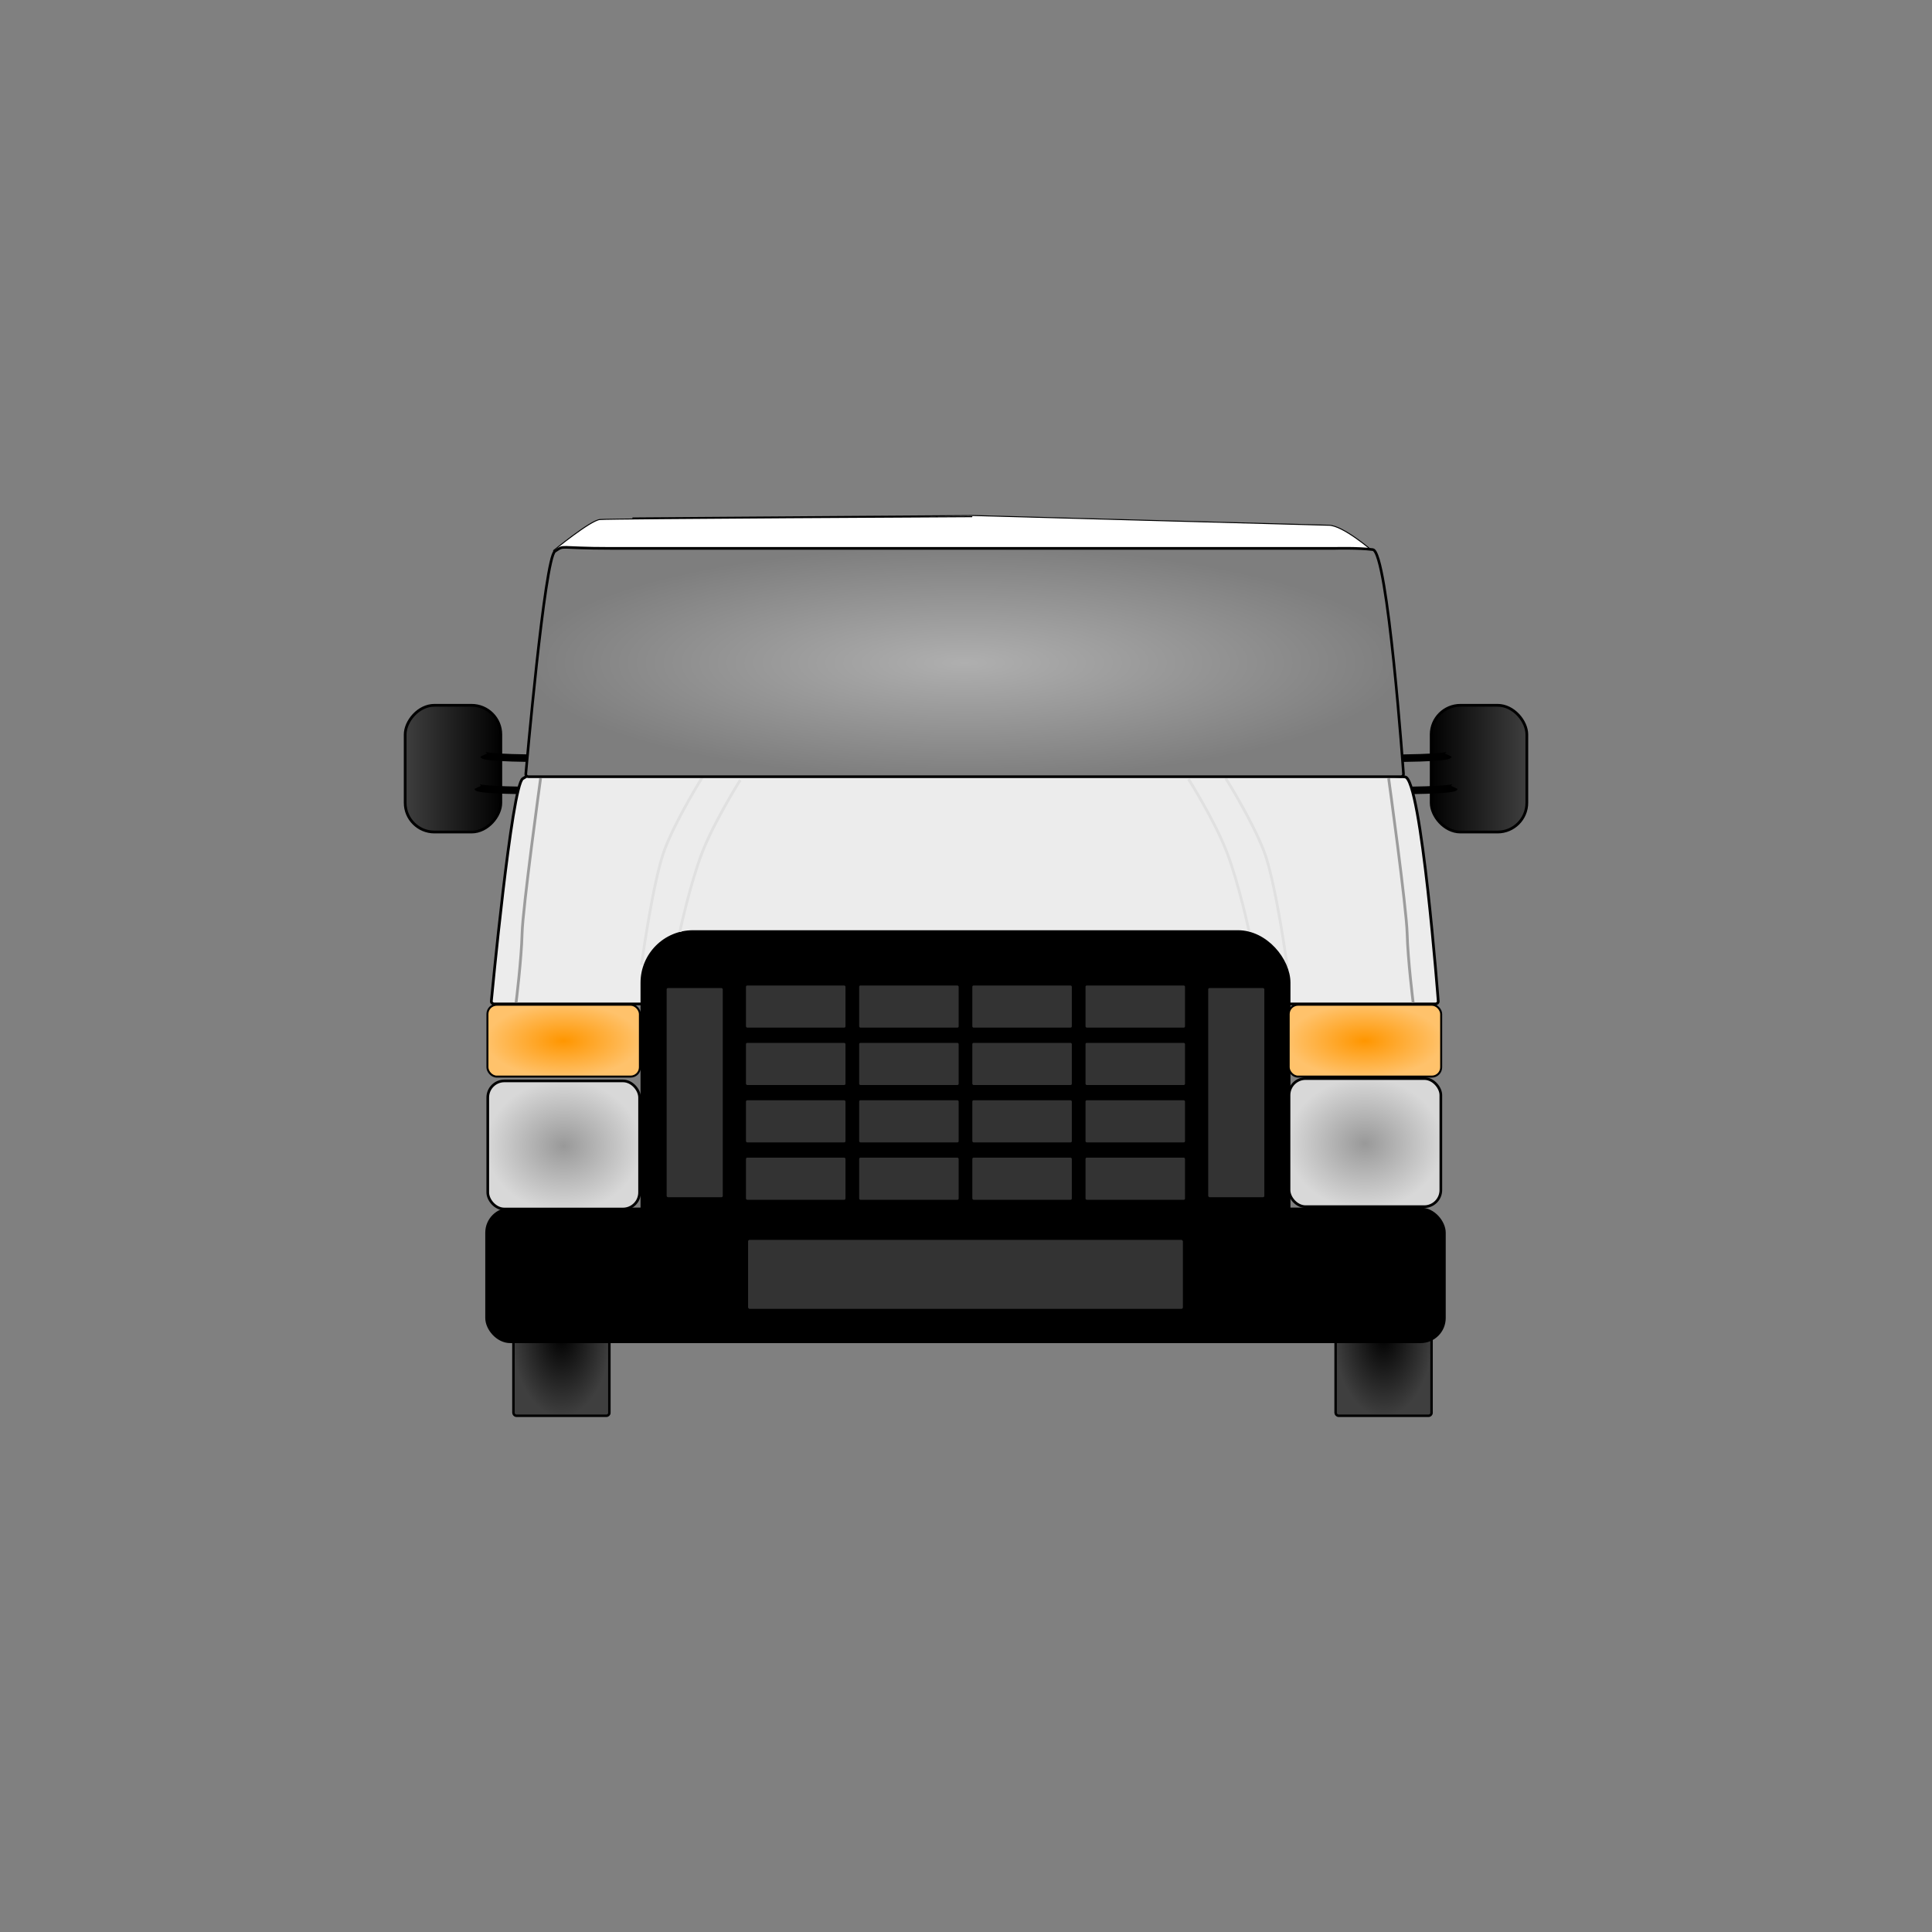 <svg xmlns="http://www.w3.org/2000/svg" viewBox="0 0 700 700"><rect x="0" y="0" width="700" height="700" fill="#808080" stroke="none"/><defs><radialGradient id="b" gradientUnits="userSpaceOnUse" cy="450.26" cx="56.312" gradientTransform="matrix(1 0 0 1.68 147.28 75.778)" r="17.827"><stop offset="0"/><stop stop-color="#3f3f3f" offset="1"/></radialGradient><radialGradient id="c" gradientUnits="userSpaceOnUse" cy="450.26" cx="56.312" gradientTransform="matrix(1 0 0 1.68 445.17 75.778)" r="17.827"><stop offset="0"/><stop stop-color="#3f3f3f" offset="1"/></radialGradient><radialGradient id="d" gradientUnits="userSpaceOnUse" cy="763.77" cx="204.42" gradientTransform="matrix(1 0 0 .847 0 117.21)" r="27.985"><stop stop-color="#999" offset="0"/><stop stop-color="#d8d8d8" offset="1"/></radialGradient><radialGradient id="e" gradientUnits="userSpaceOnUse" cy="763.77" cx="204.42" gradientTransform="matrix(1 0 0 .847 290.31 116.35)" r="27.985"><stop stop-color="#999" offset="0"/><stop stop-color="#d8d8d8" offset="1"/></radialGradient><radialGradient id="f" gradientUnits="userSpaceOnUse" cy="763.77" cx="204.42" gradientTransform="matrix(1.004 0 0 .475 -.893 363.21)" r="27.985"><stop stop-color="#ff9600" offset="0"/><stop stop-color="#ffc26b" offset="1"/></radialGradient><radialGradient id="g" gradientUnits="userSpaceOnUse" cy="763.77" cx="204.42" gradientTransform="matrix(1.004 0 0 .475 289.41 363.21)" r="27.985"><stop stop-color="#ff9600" offset="0"/><stop stop-color="#ffc26b" offset="1"/></radialGradient><radialGradient id="h" gradientUnits="userSpaceOnUse" cy="586.79" cx="349.69" gradientTransform="matrix(1 0 0 .264 0 434.14)" r="159.49"><stop stop-color="#afafaf" offset="0"/><stop stop-color="#7e7e7e" offset="1"/></radialGradient><linearGradient id="a" y2="127.78" gradientUnits="userSpaceOnUse" x2="135.65" gradientTransform="translate(426.24 499.64)" y1="127.78" x1="99.995"><stop offset="0"/><stop stop-color="#3f3f3f" offset="1"/></linearGradient></defs><g transform="translate(-.183 -348.93)"><g stroke="#000" transform="matrix(-1 0 0 1 708.37 0)"><rect stroke-linejoin="round" ry="10.584" height="45.916" width="34.653" stroke-linecap="round" y="604.47" x="526.73" fill="url(#a)"/><path d="M509.27 623.67c23.133 0 23.671-1.147 23.671-1.147M511.43 635.36c23.133 0 23.671-1.147 23.671-1.147" stroke-width="2.72" fill="none"/></g><g stroke="#000" transform="translate(-8)"><rect stroke-linejoin="round" ry="10.584" height="45.916" width="34.653" stroke-linecap="round" y="604.47" x="526.73" fill="url(#a)"/><path d="M509.27 623.67c23.133 0 23.671-1.147 23.671-1.147M511.43 635.36c23.133 0 23.671-1.147 23.671-1.147" stroke-width="2.72" fill="none"/></g><rect stroke-linejoin="round" ry="1.055" height="59.014" width="34.757" stroke="#000" stroke-linecap="round" y="802.87" x="186.21" stroke-width=".897" fill="url(#b)"/><rect stroke-linejoin="round" ry="1.055" height="59.014" width="34.757" stroke="#000" stroke-linecap="round" y="802.87" x="484.1" stroke-width=".897" fill="url(#c)"/><path stroke-linejoin="round" d="M211.42 629.99H494.5s8.898-.233 14.782.44c5.883.674 12 81.2 12 81.2.085.576-.47 1.052-1.053 1.052H179.26c-.583 0-1.138-.476-1.053-1.053 0 0 7.371-78.174 11.387-80.586 4.017-2.412.508-1.053 21.827-1.053z" stroke="#000" stroke-linecap="round" stroke-width=".993" fill="#ececec"/><path d="M466.61 699.32s-4.181-30.845-8.478-41.995c-4.417-11.462-13.864-26.423-13.864-26.423" stroke="#e0e0e0" fill="none"/><path d="M187.18 712.11s1.948-15.683 2.164-24.95c.217-9.268 6.71-56.264 6.71-56.264" stroke="#9c9c9c" stroke-width="1.005" fill="none"/><g stroke-linejoin="round" stroke="#000" stroke-linecap="round"><rect ry="18.595" height="127.27" width="234.64" y="686.39" x="232.68" stroke-width=".842"/><rect ry="8.611" height="48.148" width="347.04" y="786.94" x="176.48" stroke-width=".95"/><rect ry="6.017" height="46.417" width="55.006" y="740.56" x="176.91" stroke-width=".964" fill="url(#d)"/><rect ry="6.017" height="46.417" width="55.006" y="739.71" x="467.22" stroke-width=".964" fill="url(#e)"/><rect ry="3.376" height="26.043" width="55.246" y="712.96" x="176.79" stroke-width=".724" fill="url(#f)"/><rect ry="3.376" height="26.043" width="55.246" y="712.96" x="467.1" stroke-width=".724" fill="url(#g)"/></g><g stroke-linejoin="round" transform="translate(1.083)" stroke="#000" stroke-linecap="round" fill="#333"><g stroke-width=".67"><g transform="translate(17.11 12.995)"><rect ry=".771" height="15.924" width="36.716" y="692.67" x="251.94"/><rect ry=".771" height="15.924" width="36.716" y="692.67" x="292.95"/><rect ry=".771" height="15.924" width="36.716" y="692.67" x="333.95"/><rect ry=".771" height="15.924" width="36.716" y="692.67" x="374.96"/></g><g transform="translate(17.11 33.787)"><rect ry=".771" height="15.924" width="36.716" y="692.67" x="251.94"/><rect ry=".771" height="15.924" width="36.716" y="692.67" x="292.95"/><rect ry=".771" height="15.924" width="36.716" y="692.67" x="333.95"/><rect ry=".771" height="15.924" width="36.716" y="692.67" x="374.96"/></g><g transform="translate(17.11 54.579)"><rect ry=".771" height="15.924" width="36.716" y="692.67" x="251.94"/><rect ry=".771" height="15.924" width="36.716" y="692.67" x="292.95"/><rect ry=".771" height="15.924" width="36.716" y="692.67" x="333.95"/><rect ry=".771" height="15.924" width="36.716" y="692.67" x="374.96"/></g><g transform="translate(17.11 75.371)"><rect ry=".771" height="15.924" width="36.716" y="692.67" x="251.94"/><rect ry=".771" height="15.924" width="36.716" y="692.67" x="292.95"/><rect ry=".771" height="15.924" width="36.716" y="692.67" x="333.95"/><rect ry=".771" height="15.924" width="36.716" y="692.67" x="374.96"/></g></g><rect ry="1.053" height="76.94" width="21.494" y="706.34" x="240.06" stroke-width="1.164"/><rect ry="1.053" height="76.94" width="21.494" y="706.34" x="436.28" stroke-width="1.164"/></g><rect stroke-linejoin="round" ry="1.053" height="25.99" width="158.54" stroke="#000" stroke-linecap="round" y="797.66" x="270.73" fill="#333"/><path d="M232.61 698.5s4.181-30.845 8.478-41.995c4.417-11.462 13.864-26.423 13.864-26.423" stroke="#e0e0e0" fill="none"/><path stroke-linejoin="round" d="M229.45 536.58l123.36-.866s123.83 3.431 128.91 3.529c5.085.097 15.571 9.17 15.571 9.17.074.084-.406.153-.91.153H201.65c-.504 0-.984-.069-.91-.153 0 0 13.302-10.898 16.774-11.248 3.472-.35 134.8-1.019 134.8-1.019z" stroke="#000" stroke-linecap="round" stroke-width=".351" fill="#fff"/><path stroke-linejoin="round" d="M221.48 547.62h262.39s8.248-.233 13.701.44c5.453.674 11.123 81.235 11.123 81.235.08.578-.435 1.054-.976 1.054h-316.05c-.54 0-1.055-.476-.976-1.054 0 0 6.832-78.208 10.555-80.622 3.723-2.413.471-1.053 20.231-1.053z" stroke="#000" stroke-linecap="round" stroke-width=".956" fill="url(#h)"/><path d="M452.71 686.19s-3.748-17.417-8.045-28.567c-4.417-11.462-13.864-26.423-13.864-26.423M246.49 686.54s3.748-17.417 8.045-28.567c4.417-11.462 13.864-26.423 13.864-26.423" stroke="#e0e0e0" fill="none"/><path d="M512.19 712.17s-1.948-15.683-2.164-24.95c-.217-9.268-6.71-56.264-6.71-56.264" stroke="#9c9c9c" stroke-width="1.005" fill="none"/></g></svg>